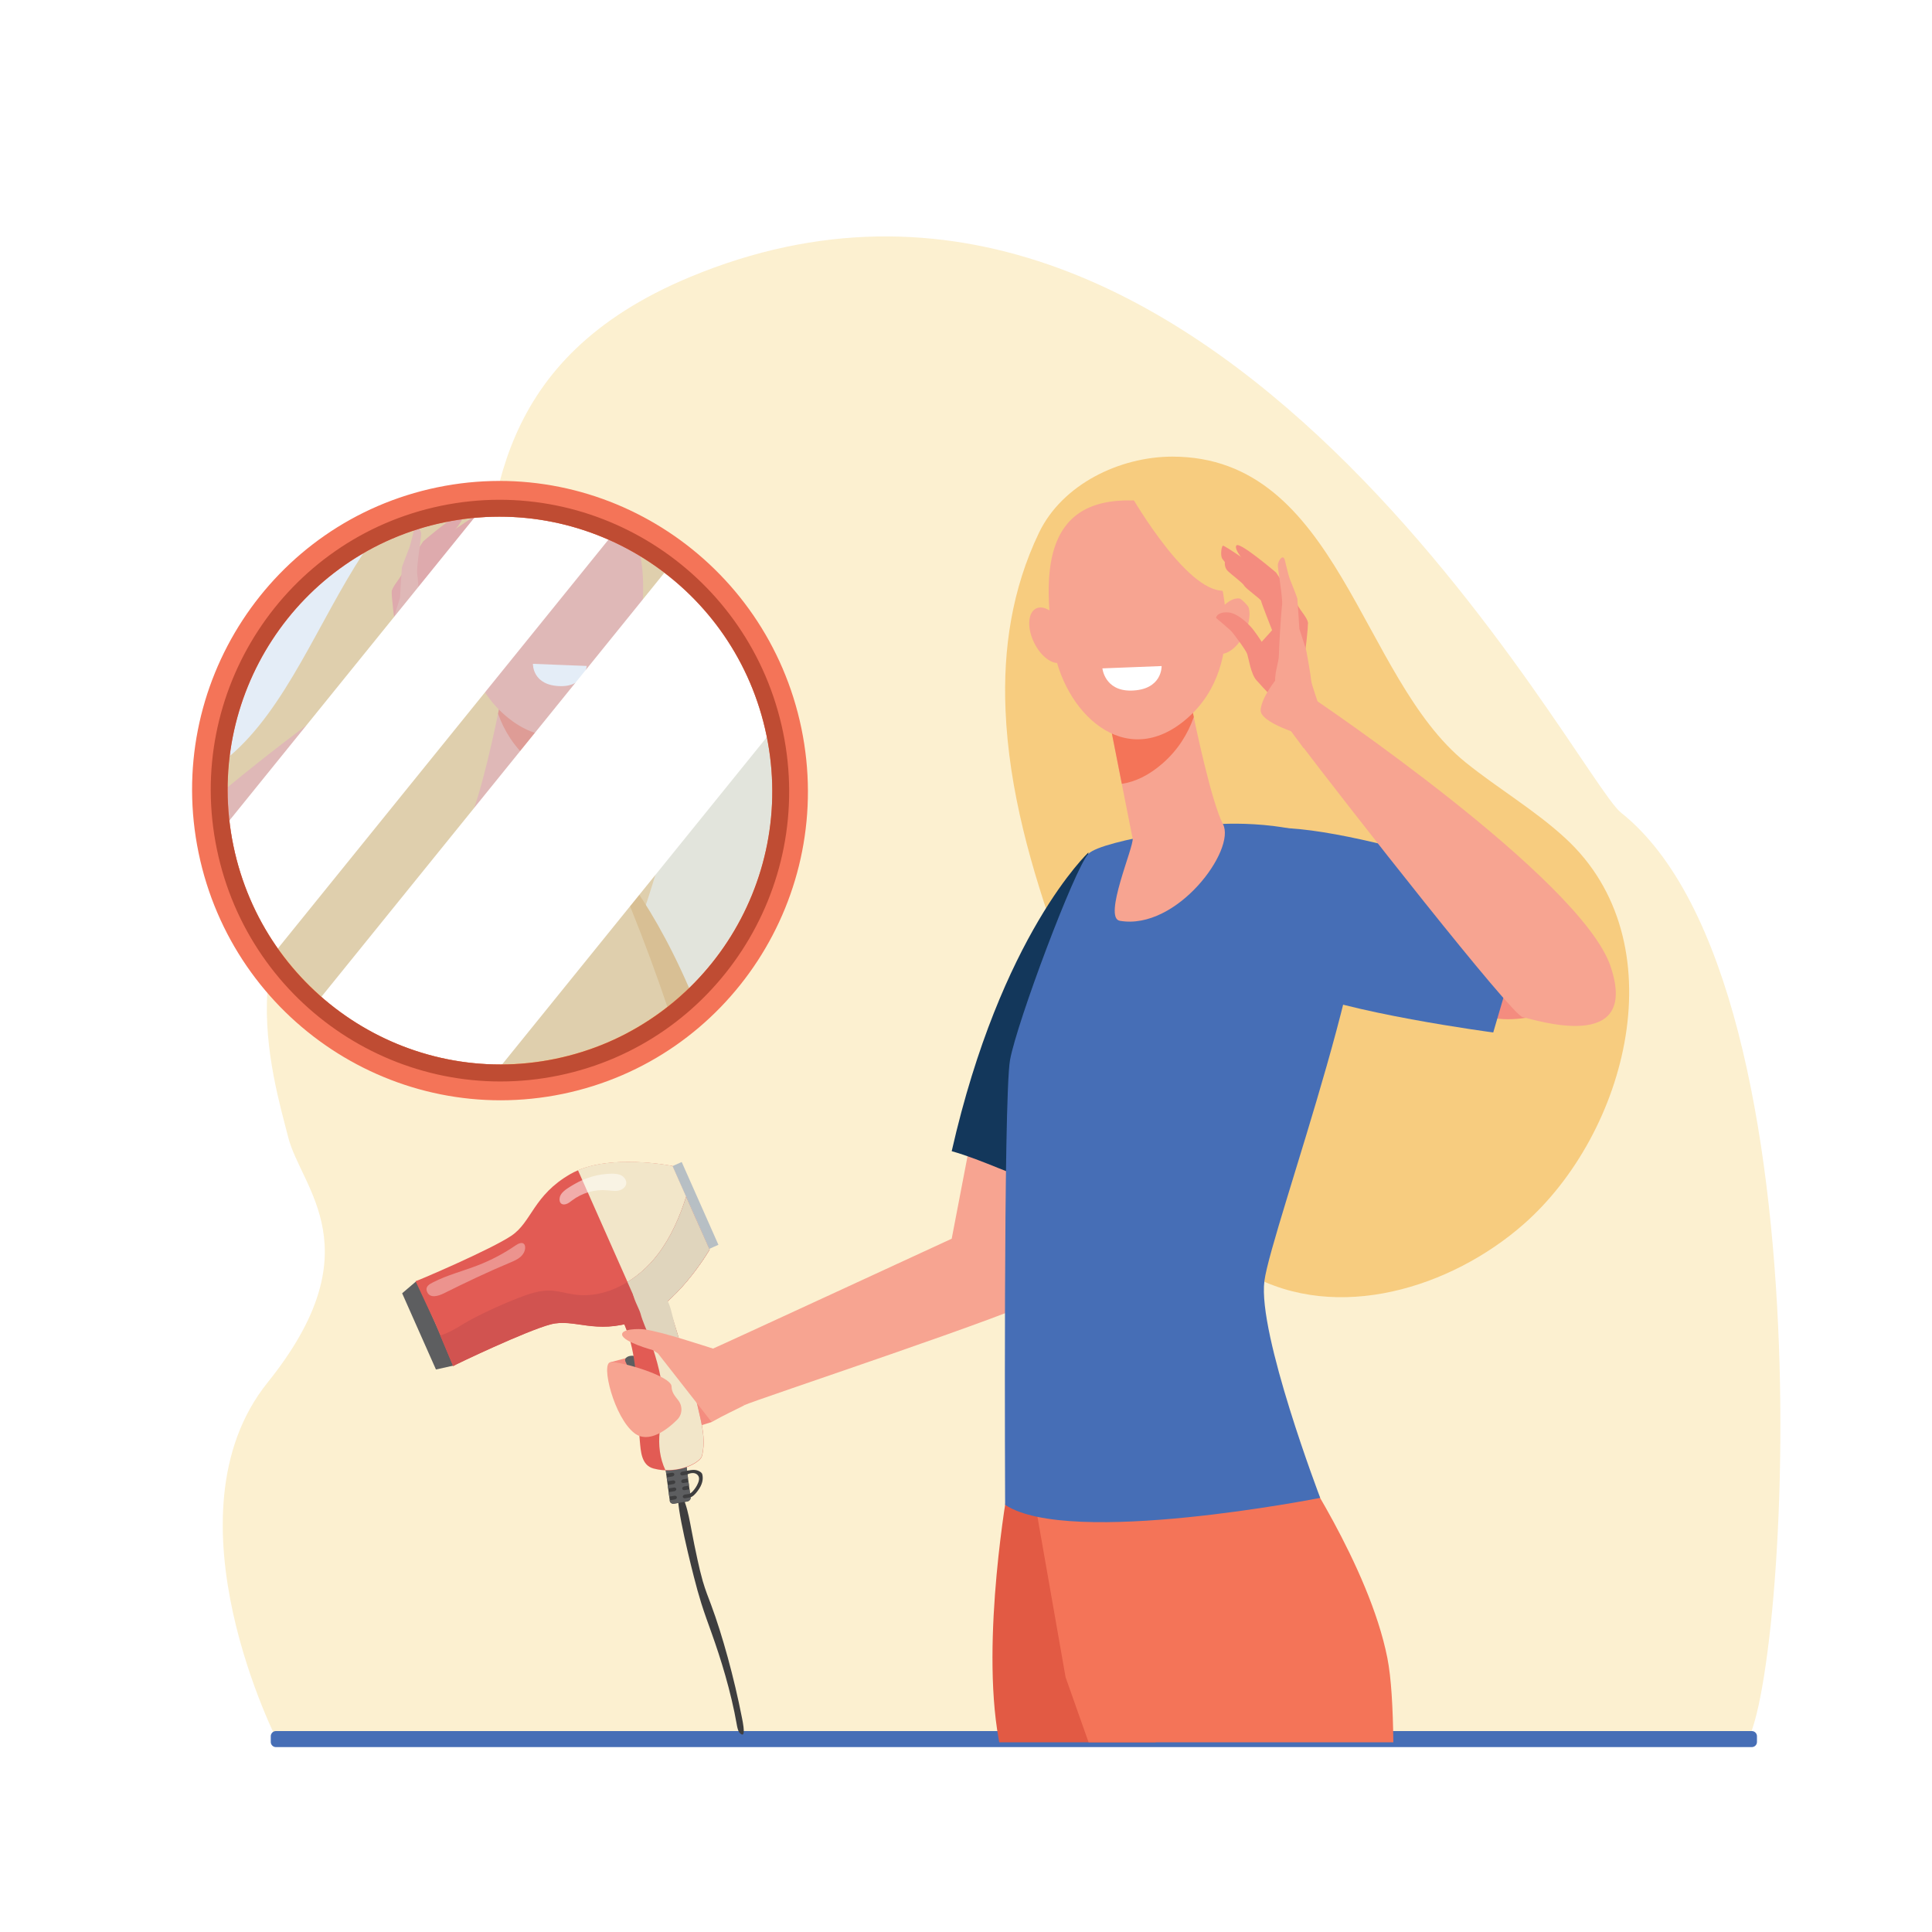 <?xml version="1.0" encoding="utf-8"?>
<!-- Generator: Adobe Illustrator 25.0.1, SVG Export Plug-In . SVG Version: 6.00 Build 0)  -->
<svg version="1.1" baseProfile="basic" id="Layer_1"
	 xmlns="http://www.w3.org/2000/svg" xmlns:xlink="http://www.w3.org/1999/xlink" x="0px" y="0px" viewBox="0 0 2000 2000"
	 xml:space="preserve">
<style type="text/css">
	.st0{fill:#FFFFFF;}
	.st1{fill:#FCF0D0;}
	.st2{fill:#3C8F7C;}
	.st3{fill:#F7CC7F;}
	.st4{fill:#F7A491;}
	.st5{fill:#EAB054;}
	.st6{fill:#F47458;}
	.st7{fill:#F48C7F;}
	.st8{opacity:0.42;fill:#BFD5ED;}
	.st9{fill:#BF4C33;}
	.st10{fill:#466EB6;}
	.st11{fill:#E25A44;}
	.st12{fill:#13375B;}
	.st13{fill:#5D5E60;}
	.st14{fill:#3E3E3F;}
	.st15{fill:#E25B54;}
	.st16{fill:#F2E6C9;}
	.st17{fill:#D15350;}
	.st18{fill:#E0D5BD;}
	.st19{fill:#B7BFC4;}
	.st20{opacity:0.34;fill:#FFFFFF;}
	.st21{opacity:0.5;fill:#FFFFFF;}
</style>
<rect y="0" class="st0" width="2000" height="2000"/>
<g>
	<path class="st1" d="M714.2,286.8c537.9-224,917.7,517.9,963.8,554.4c226.9,180,167.9,967.2,123.8,967.1l-1513.2-3.2
		c0,0-122.4-236-11.6-373.9c110.8-137.8,34.7-200.8,21.3-254.1c-15.5-61.2-70.8-235.8,86.9-312.2c81-39.2,106.1-147.9,112.2-220.4
		C507.8,520.6,511.5,371.2,714.2,286.8z"/>
	<g>
		<g>
			<path class="st2" d="M573,750.4c-0.8,19.8-8.6,36.7-20.5,47.3c-10.9-13.4-17.4-32-16.7-51.8c0.8-19.8,8.6-36.7,20.5-47.3
				C567.2,712,573.7,730.6,573,750.4z"/>
		</g>
		<g>
			<path class="st2" d="M534.4,797.4c10.7,16.7,14.5,36.1,11.9,53.1c-15.6-3.3-31-13.9-41.7-30.6c-10.7-16.7-14.5-36.1-11.9-53.1
				C508.3,770,523.6,780.7,534.4,797.4z"/>
		</g>
		<g>
			<path class="st2" d="M513.5,851.8c16.1,10,27.3,25.9,32,42.8c-14.8,4.9-32.3,2.9-48.4-7.1c-16.1-10-27.3-25.9-32-42.8
				C479.8,839.9,497.4,841.9,513.5,851.8z"/>
		</g>
		<g>
			<path class="st2" d="M523.2,926.3c12.7,7.9,20.9,22,23.6,37.7c-12.7,6.2-27.3,6-40-1.9c-12.7-7.9-20.9-22-23.6-37.7
				C495.9,918.2,510.4,918.3,523.2,926.3z"/>
		</g>
		<g>
			<path class="st2" d="M571.3,835.9c13.7-8.2,29.3-9.2,42.9-4.1c-3,15-11.9,28.7-25.6,36.9c-13.7,8.2-29.3,9.2-42.9,4.1
				C548.7,857.9,557.6,844.1,571.3,835.9z"/>
		</g>
		<g>
			<path class="st2" d="M571.6,887.6c13.7-8.2,29.3-9.2,42.9-4.1c-3,15-11.9,28.7-25.6,36.9c-13.7,8.2-29.3,9.2-42.9,4.1
				C549,909.5,557.9,895.8,571.6,887.6z"/>
		</g>
		<path class="st3" d="M710.5,731.3c1.9-44.9-2.4-89.3-15.1-132.4c-63.5-52.1-148.9-76.1-235.3-58.2c-30.4,6.3-58.6,17.3-84,32
			c-46.4,70.8-79.9,160.5-138.4,210.1c-3.7,30.1-2.6,61.3,3.9,92.6c31.7,153.4,181,252.1,333.4,220.6c14.7-3,28.8-7.2,42.4-12.3
			c13.4-36.7,25.6-73.8,38.3-109.5C683.7,896.1,707,814.8,710.5,731.3z"/>
		<path class="st4" d="M659,1064c13.2-7.7,25.6-16.3,37.2-25.9c-4.9-14.5-10.5-29.7-16.8-44.6C671.8,1017.1,665,1041.2,659,1064z"/>
		<path class="st5" d="M624.6,878.9l25.8,190c23.3-12.4,44.4-28,63-46C669.1,920.6,624.6,878.9,624.6,878.9z"/>
		<path class="st3" d="M624.9,880.8c-14.3-15.6-138.1-31.2-138.1-31.2s-99.2-6.3-138.5,36.5c-16.7,18.3-3.4,90.3,18,171.2
			c59.8,38.4,133.9,54.3,208.7,38.8c43.7-9,82.9-27.8,115.9-53.7C670.3,980.8,635.4,892.2,624.9,880.8z"/>
		<path class="st3" d="M468.2,864c-22.6-26.4-140.4,2.5-223,27c16.2,61.3,51.5,113,98.1,149.9c28.9-6.6,55.9-14.3,73.2-22.5
			C472,991.9,503.8,905.5,468.2,864z"/>
		<path class="st4" d="M400.7,690.8c0,0-84.5,57.4-165.1,124.2c-0.2,19.9,1.7,40.2,5.9,60.6c4.3,20.9,10.8,40.7,19.2,59.4
			c55.5-69.3,126.6-161.5,158.7-204.4C474.3,657.3,400.7,690.8,400.7,690.8z"/>
		<path class="st4" d="M519.8,716.7c0,0-0.5,2.9-1.4,7.9c-4.4,23.9-21.5,103.2-33,125C471.5,876,533,960,592.2,949.8
			c17.6-3.1-14.9-77.2-13.3-85.1c3-15,7-35.5,11.2-56.6c2.3-11.9,4.7-23.9,6.9-35.2c6.3-32.1,11.5-58.4,11.5-58.4L519.8,716.7z"/>
		<path class="st6" d="M518.4,724.6c0.9-5,1.4-7.9,1.4-7.9l88.7-2.2c0,0-5.2,26.3-11.5,58.4c-2.2,11.2-4.6,23.2-6.9,35
			c-13.7-2-28-8.7-42.4-21.3c-15.6-13.7-25.9-30.2-32.1-47.8C516.8,733.2,517.7,728.3,518.4,724.6z"/>
		<path class="st4" d="M579.5,514.6c0,0-41.8-4.8-68,29.1c-26.2,34-54.5,139.1,10.7,196.2c65.1,57.1,129.4-7.5,139-76.1
			C670.7,595.3,674.4,512.1,579.5,514.6z"/>
		<path class="st4" d="M680.4,662.8c-7.8,15.1-20.8,23.5-29.1,18.7c-8.3-4.8-8.8-21-1-36.1c7.8-15.1,20.8-23.5,29.1-18.7
			C687.7,631.5,688.2,647.7,680.4,662.8z"/>
		<path class="st4" d="M462.1,654.7c7.8,15.1,20.8,23.5,29.1,18.7c8.3-4.8,8.8-21,1-36.1c-7.8-15.1-20.8-23.5-29.1-18.7
			C454.8,623.4,454.3,639.5,462.1,654.7z"/>
		<path class="st3" d="M584.2,507c0,0-55.9,96.3-95.8,100.9c-40,4.6-45.2,57.7-45.2,57.7s14.3-122.3,53.9-145.9
			C536.6,496.1,584.2,507,584.2,507z"/>
		<path class="st0" d="M551.7,687.2l55.7,2.2c0,0-2.1,21.1-26.7,20.9C550.8,710,551.7,687.2,551.7,687.2z"/>
		<path class="st7" d="M409,646.8c0,0-4.3-31.4-3.4-35c0.9-3.5,32.5-51.4,32.5-51.4s36.7-31.7,40.8-28.4c4,3.3-10.1,20-13.3,21.7
			c-3.2,1.7-30.1,35.4-31.7,39.5c-1.5,4.1-4,33.2-5.1,34.3c-1,1.2-7.2,21.6-8.6,22.3C418.8,650.6,409,646.8,409,646.8z"/>
		<path class="st7" d="M419.7,592.9c-1.3,0.7-14.9,14.5-14.1,20.5c0.8,6,5.7,7.6,6.4,7.2c0.7-0.4,4.8-5.8,7.1-9.5
			C421.2,607.4,419.7,592.9,419.7,592.9z"/>
		<path class="st7" d="M455.6,558.5c3-1.7,38.3-26.9,39.9-26.1c1.6,0.9,3,10.6,0.5,13.8c-2.5,3.2-2.5,3.2-2.5,3.2s1,5.4-3.1,9.4
			c-4.1,4-14.9,11.9-16.9,15.2c-1.9,3.3-17.2,14-17.3,15.8c-0.1,1.8-11.3,30.3-11.3,30.3l10.9,11.9c0,0,9.2-9.2,13.9-14.1
			c4.7-5,13.8-14.8,22.3-14.4c8.5,0.3,10.9,6.4,10.9,6.5c0,0.1-13.4,8.9-15.3,11.2c-1.9,2.3-15.4,19.2-16.8,23.6
			c-1.4,4.5-3.6,20.2-9.2,26.8c-5.6,6.5-28,30.3-28,30.3l-18.4-41c0,0,7.5-61.4,7.9-62.6C423.6,597.2,455.6,558.5,455.6,558.5z"/>
		<path class="st4" d="M394.3,699.2c0.6-3,7.7-22.3,8-26.9c0.3-4.6,4.2-27.4,4.7-30.2c0.6-2.8,7.1-23.2,7.1-23.2s1.7-29.8,1.9-31.3
			c0.2-1.5,7-18.6,8-21.3c1-2.6,4.9-19.3,4.9-19.3c2.3-6,6.8,1.9,7.1,5.3c0.3,3.4-5.2,35.2-4.1,42c1.1,6.7,3.4,43.4,3.5,51.6
			c0.1,3.3,1,8,2.1,12.5c3.6,14.1,2.3,28.9-3.7,42.2c0,0,0,0,0,0.1c-0.3,0.6-0.6,4.4-1,9.6l-22.4,32c-9.9-6.3-19.1-13.9-19.1-13.9
			S393.7,702.2,394.3,699.2z"/>
		<path class="st4" d="M439.1,666.1c0,0,3.8,24-2.1,36.4c-5.9,12.4-53,0-52.5-0.4c0.5-0.4,11.5-7.8,14.2-16.5
			C401.3,677,417,657,417,657L439.1,666.1z"/>
		
			<ellipse transform="matrix(0.979 -0.203 0.203 0.979 -155.162 121.901)" class="st8" cx="517.5" cy="818.4" rx="281.8" ry="283.6"/>
		<path class="st0" d="M332.6,1032c50.9,44.6,117.2,70.4,187.1,70l274.1-338.9c-0.1-0.6-0.2-1.2-0.3-1.7
			c-14.5-69.9-53.3-128.4-105.8-168.4L332.6,1032z"/>
		<path class="st0" d="M490.9,536.1L237.4,849.5c1,8.6,2.3,17.3,4.1,26c8.2,39.5,24.2,75.4,46.1,106.4l342.3-423.3
			C587.2,539.9,539.6,531.5,490.9,536.1z"/>
		<path class="st6" d="M452.6,504.5c-172.3,35.7-282.9,205.1-247,378.5s204.6,285,377,249.4c172.3-35.7,282.9-205.1,247-378.5
			C793.6,580.5,624.9,468.8,452.6,504.5z M575,1096.1c-152.4,31.5-301.7-67.2-333.4-220.6c-31.7-153.4,66.1-303.3,218.5-334.8
			c152.4-31.5,301.7,67.2,333.4,220.6C825.2,914.7,727.4,1064.6,575,1096.1z"/>
		<path class="st9" d="M456.5,523.6c-161.8,33.5-265.7,192.7-232,355.5c33.7,162.9,192.2,267.7,354.1,234.2s265.7-192.7,232-355.5
			C776.9,594.9,618.3,490.1,456.5,523.6z M575,1096.1c-152.4,31.5-301.7-67.2-333.4-220.6c-31.7-153.4,66.1-303.3,218.5-334.8
			c152.4-31.5,301.7,67.2,333.4,220.6C825.2,914.7,727.4,1064.6,575,1096.1z"/>
	</g>
	<path class="st10" d="M1813.4,1808.6H285.6c-2.9,0-5.3-2.4-5.3-5.3v-6c0-2.9,2.4-5.3,5.3-5.3h1527.9c2.9,0,5.3,2.4,5.3,5.3v6
		C1818.8,1806.2,1816.4,1808.6,1813.4,1808.6z"/>
	<g>
		<path class="st11" d="M1034.4,1803.6h162l-86.1-289.5l-66.7,24.4c0,0-28.6,158-9.8,261.6C1034,1801.1,1034.2,1802.3,1034.4,1803.6
			z"/>
		<path class="st6" d="M1126.9,1803.6h315.5c-0.5-36-2.1-66.3-6.2-87.2c-18.8-95.6-97.8-211.1-97.8-211.1l-282.1-35.9l46.8,266.9
			L1126.9,1803.6z"/>
		<path class="st7" d="M631.8,1410.2l61.3-16.2c41.3,36.8,53.8,60.1,43.6,78.1c-38,12.4-51.5,12.7-64.8,13.9L631.8,1410.2z"/>
		<path class="st4" d="M1107.4,1110.3c0.9-36.3-87-8.3-93.4,22.4c-1.4,6.6-28.8,149.6-28.8,149.6s-246.6,113.9-247,113.7l32.1,58.7
			c9.7-5,293.8-99,308-111.8C1090.9,1331.7,1104.4,1229.8,1107.4,1110.3z"/>
		<path class="st3" d="M1040.9,734.8c-2.6-62.8,6.6-124.8,34.6-183.2c24.1-50.3,83.6-78.8,137.9-78.9
			c172.4-0.2,194.3,228.5,304,316.7c33.5,27,71,48.9,102.7,78c117.2,107.4,64.4,306.1-43.2,400.2c-74.6,65.3-192,102.4-284,51.4
			c-48-26.7-84.5-71-110.5-119.5c-36.9-68.9-60.6-148.4-86.8-221.8C1067.7,899.6,1044.3,818.2,1040.9,734.8z"/>
		<path class="st12" d="M1126.8,882.4l-46.6,343.4c-33.2-9.1-61.8-24.7-95-34.1C1036.2,967.1,1126.8,882.4,1126.8,882.4z"/>
		<path class="st10" d="M1264.6,853c0,0,99.2-6.3,138.5,36.5c39.2,42.9-87.1,382-94.2,436.6c-7.1,54.6,57.8,224.5,57.8,224.5
			s-259.6,51.4-326.2,7.2c0,0-2-421.6,5.1-460.6c7.1-39,66.6-197.5,80.9-213.1C1140.7,868.6,1264.6,853,1264.6,853z"/>
		<path class="st4" d="M1231.6,720.2c0,0,0.5,2.9,1.4,7.9c4.4,23.9,21.5,103.2,33,125c13.9,26.3-47.6,110.4-106.8,100.1
			c-17.6-3.1,14.9-77.2,13.3-85.1c-3-15-7-35.5-11.2-56.6c-2.3-11.9-4.7-23.9-6.9-35.2c-6.3-32.1-11.5-58.4-11.5-58.4L1231.6,720.2z
			"/>
		<path class="st6" d="M1233,728.1c-0.9-5-1.4-7.9-1.4-7.9l-88.7-2.2c0,0,5.2,26.3,11.5,58.4c2.2,11.2,4.6,23.2,6.9,35
			c13.7-2,28-8.7,42.4-21.3c15.6-13.7,25.9-30.2,32.1-47.8C1234.6,736.6,1233.7,731.8,1233,728.1z"/>
		<path class="st4" d="M1171.9,518.1c0,0,41.8-4.8,68,29.1c26.2,34,54.5,139.1-10.7,196.2c-65.1,57.1-129.4-7.5-139-76.1
			C1080.7,598.7,1077,515.6,1171.9,518.1z"/>
		<path class="st4" d="M1071,666.3c7.8,15.1,20.8,23.5,29.1,18.7c8.3-4.8,8.8-21,1-36.1c-7.8-15.1-20.8-23.5-29.1-18.7
			C1063.7,635,1063.2,651.1,1071,666.3z"/>
		<path class="st4" d="M1287.9,656.9c-7.8,15.1-20.8,23.5-29.1,18.7c-8.3-4.8-8.8-21-1-36.1c7.8-15.1,20.8-23.5,29.1-18.7
			C1295.3,625.6,1295.7,641.7,1287.9,656.9z"/>
		<path class="st3" d="M1167.2,506.8c0,0,55.9,99.9,95.8,104.5c40,4.6,45.2,57.7,45.2,57.7s-14.3-122.3-53.9-145.9
			C1214.8,499.6,1167.2,506.8,1167.2,506.8z"/>
		<path class="st0" d="M1202.5,689.5l-61.3,2.4c0,0,2.3,23.2,29.3,23C1203.4,714.5,1202.5,689.5,1202.5,689.5z"/>
		<path class="st7" d="M1649.8,1028.2c0,0-55.2,33-102.6,25.9c-47.4-7.1-55.1-55.1-51.4-57.5c3.7-2.4,78.3-6.1,83.2-4.9
			C1584,992.9,1649.8,1028.2,1649.8,1028.2z"/>
		<path class="st10" d="M1545.8,1068.8c0,0-155.4-20.6-210.9-47c-55.5-26.4-87.4-112.8-51.8-154.3c35.6-41.5,306,53.6,306,53.6
			L1545.8,1068.8z"/>
		<path class="st7" d="M1350.6,678.9c0,0,4.2-31.5,3.2-35c-0.9-3.5-32.8-51.2-32.8-51.2s-36.9-31.5-40.9-28.2s10.2,20,13.4,21.6
			c3.2,1.6,30.3,35.2,31.9,39.3c1.6,4.1,4.2,33.2,5.3,34.3c1,1.1,7.3,21.5,8.7,22.2C1340.8,682.7,1350.6,678.9,1350.6,678.9z"/>
		<path class="st7" d="M1339.6,625c1.3,0.7,15,14.4,14.2,20.4c-0.7,6-5.6,7.6-6.3,7.2c-0.7-0.4-4.8-5.7-7.1-9.4
			C1338.1,639.5,1339.6,625,1339.6,625z"/>
		<path class="st7" d="M1305.9,590.8c-3-1.7-38.5-26.7-40-25.9c-1.5,0.9-2.9,10.6-0.4,13.8c2.5,3.2,2.5,3.2,2.5,3.2s-1,5.4,3.2,9.4
			c4.1,4,15,11.8,16.9,15.1c1.9,3.3,17.3,13.9,17.4,15.7c0.1,1.8,11.4,30.3,11.4,30.3l-10.8,12c0,0-7.1-11.2-11.8-16.1
			c-4.7-5-13.9-13.4-22.4-14.3c-8.5-0.9-13,2.8-13,5.7c0,0.1,14.4,12,16.3,14.3c1.9,2.3,14.6,18.8,16,23.3
			c1.4,4.4,3.7,20.2,9.3,26.7c5.6,6.5,28.1,30.1,28.1,30.1l18.2-41.1c0,0-7.8-61.4-8.3-62.5C1338.2,629.3,1305.9,590.8,1305.9,590.8
			z"/>
		<path class="st4" d="M1359.1,722.8c0,0,277.4,186.3,308.2,277.7c30.7,91.4-79.7,54.6-91.1,52.4c-11.5-2.2-180.4-217.5-235.6-290.4
			C1285.3,689.7,1359.1,722.8,1359.1,722.8z"/>
		<path class="st4" d="M1365.5,731.2c-0.6-3-7.8-22.3-8.2-26.9c-0.3-4.6-4.3-27.3-4.9-30.1c-0.6-2.8-7.3-23.2-7.3-23.2
			s-1.9-29.8-2.1-31.3c-0.2-1.5-7.1-18.6-8.1-21.2c-1-2.6-5-19.3-5-19.3c-2.3-6-6.8,1.9-7.1,5.4c-0.3,3.4,5.4,35.2,4.4,41.9
			c-1,6.7-3.2,43.4-3.3,51.6c0,3.3-1,8-2.1,12.5c-3.5,14.1-2.1,29,4,42.2c0,0,0,0,0,0.1c0.3,0.6,0.6,4.4,1.1,9.6l22.5,31.9
			c9.8-6.4,19-14,19-14S1366.1,734.1,1365.5,731.2z"/>
		<path class="st4" d="M1321.8,702.4c0,0-15.6,18.7-16.8,32.3c-1.3,13.7,45.6,27.1,45.3,26.5c-0.3-0.6-5.9-12.6-3.7-21.4
			c2.1-8.8-1.1-34-1.1-34L1321.8,702.4z"/>
		<g>
			<polygon class="st13" points="416.3,1338.8 451.3,1417.7 470.1,1413.5 431.3,1326 			"/>
			<path class="st13" d="M647.7,1410c2.4,4.8,4.4,10,4.8,15.5c0.5,5.4-0.7,11.1-4,15.4c0.1,1.7,2,2.6,3.7,3.2
				c2.4,0.8,4.8,1.7,7.2,2.5c1,0.4,2.1,0.7,3.1,0.2c0.9-0.4,1.3-1.4,1.6-2.4c3.3-9.7,1-20.3-1.3-30.3c-1-4.1-2.6-9.8-7.5-10.6
				C651.2,1403.1,645.3,1405.2,647.7,1410z"/>
			<path class="st13" d="M656.5,1478.2c0,1-0.1,2,0.5,2.9c0.8,1.3,2.6,1.4,4.1,1.3c1.4,0,2.8,0,4.1-0.1c0.4,0,0.9,0,1.2-0.2
				c0.6-0.3,0.9-1,1.2-1.6c2-5.4,2.8-20.7-5.1-21.9C650,1456.7,656.5,1471.7,656.5,1478.2z"/>
			<g>
				<path class="st14" d="M713.2,1525.6c1.7-0.6,3.6-0.9,5.4-0.6c1.8,0.3,3.5,1.4,4.4,3c1.2,2.3,0.6,5.1-0.5,7.5
					c-1.3,3.1-3.2,5.9-5.5,8.4c-0.9,0.9-1.9,1.8-3.1,2.3c-0.8,0.3-1.6,0.4-2.3,0.8c-0.7,0.4-1.4,1.1-1.3,1.9
					c0.1,0.7,0.7,1.2,1.3,1.5c0.7,0.2,1.4,0.1,2,0c3.6-0.8,6.2-3.8,8.4-6.7c5.3-6.9,6.2-12.7,5-17.5c-0.5-2.1-3.7-3.7-5.8-4.2
					c-2.1-0.5-4.2-0.4-6.3-0.1c-2.1,0.3-4.2,0.6-6.3,1.1c-0.7,0.2-1.5,0.3-2.1,0.8c-0.6,0.4-1.1,1.1-1,1.9
					C705.9,1529.1,711.6,1526.2,713.2,1525.6z"/>
				<path class="st14" d="M718.3,1632.3c2.4,9.5,5,18.9,7.7,27.5c3.5,11.2,7.1,20.7,10.6,30.6c4.8,13.5,9.7,28.1,14.3,44.3
					c4.6,16.1,8.9,33.9,11.7,50c0.3,1.5,0.5,3.2,1,4.7c0.8,3,1.7,4.1,2.3,4.7c2.4,2.2,4.9,3.3,3.8-6.2c-0.3-2.9-1-6.5-1.7-10
					c-8-40.8-20.2-85.3-31.9-116.7c-2.9-7.6-5.8-14.9-8.6-24.4c-2-7-3.8-14.6-5.4-22c-2.3-10.4-4.4-20.8-6.3-31
					c-1.7-9-3.6-19.3-6.3-27.1c-1.7-4.9-3.2-7.5-4.4-8.7C695.2,1537.9,711.3,1605,718.3,1632.3z"/>
				<path class="st14" d="M711.3,1554.4l-13.4,2.2c-2.2,0.4-4.2-0.8-4.5-2.7l-4.3-32.2c-0.2-1.9,1.4-3.7,3.6-4.1l13.4-2.2
					c2.2-0.4,4.2,0.8,4.5,2.7l4.3,32.2C715.2,1552.2,713.5,1554,711.3,1554.4z"/>
				<path class="st13" d="M709.3,1551c-1.2,0.2-2.4-0.5-2.5-1.5l0,0c-0.1-1,0.8-2.1,2-2.3l5.6-0.9l-0.6-4.6l-5.1,0.9
					c-1.2,0.2-2.4-0.5-2.5-1.5l0,0c-0.1-1,0.8-2.1,2-2.3l5.1-0.9l-0.5-3.6l-5.1,0.9c-1.2,0.2-2.4-0.5-2.5-1.5c-0.1-1,0.8-2.1,2-2.3
					l5.1-0.9l-0.5-4.1l-5.1,0.9c-1.2,0.2-2.4-0.5-2.5-1.5c-0.1-1,0.8-2.1,2-2.3l5.1-0.9l-0.6-4.7c-0.2-1.9-2.3-3.1-4.5-2.7
					l-13.4,2.2c-2.2,0.4-3.8,2.2-3.6,4.1l0.5,4.1l5.9-1c1.2-0.2,2.4,0.5,2.5,1.5c0.1,1-0.8,2.1-2,2.3l-5.9,1l0.5,4.1l5.9-1
					c1.2-0.2,2.4,0.5,2.5,1.5l0,0c0.1,1-0.8,2.1-2,2.3l-5.9,1l0.5,3.6l5.9-1c1.2-0.2,2.4,0.5,2.5,1.5c0.1,1-0.8,2.1-2,2.3l-5.9,1
					l0.6,4.6l5.4-0.9c1.2-0.2,2.4,0.5,2.5,1.5c0.1,1-0.8,2.1-2,2.3l-5.4,0.9l0.1,0.7c0.2,1.9,2.3,3.1,4.5,2.7l13.4-2.2
					c2.2-0.4,3.8-2.2,3.6-4.1l0-0.2L709.3,1551z"/>
			</g>
			<path class="st15" d="M657.9,1418.9c2.5,23.9,2.1,48.3,4.4,72.2c1,11.1,1.5,25.7,14.2,29.1c25.4,6.8,48.5-6,50.2-12.9
				c3.5-13.6,1.1-27-1.8-40c-7.6-34.9-18.5-69-32.4-101.9c-5-11.7-10.4-23.4-18.2-33.8c-3.7-4.9-8.1-9.6-14.2-12.4
				c-6.2-2.8-14.5-3.5-21.5-0.4c-7.7,3.4-12.3,10.7-12.5,17.3c-0.2,7.7,4.5,12.6,9.7,17.8c5.4,5.3,8.4,11.5,11.2,18.4
				C653.1,1387.1,656.2,1402.9,657.9,1418.9z"/>
			<path class="st15" d="M590.6,1215.3c-38.5,22-40.1,49.8-61.2,63.9c-21,14.2-97.3,46.8-99.2,47.1l20.3,43.5l18.6,44.3
				c1.6-1.3,76.5-36.9,101-43.2c24.5-6.4,46.1,10.9,88-3.4c41.9-14.2,76.5-74,76.5-74l-15.5-34.9l-7.4-16.7l-15.5-34.9
				C696.3,1207.1,629.1,1193.3,590.6,1215.3z"/>
			<path class="st16" d="M666.1,1364.3c38.3-18.3,68.6-70.8,68.6-70.8l-15.5-34.9l-7.4-16.7l-15.5-34.9c0,0-58.9-12.2-98,4.4
				L666.1,1364.3z"/>
			<path class="st16" d="M664.1,1358.5c5.4,20.2,13.5,39.5,18.2,60c2.9,12.7,5.3,25.8,4.3,38.8c-0.7,8.5-2.8,16.8-3.7,25.2
				c-1.5,13.2,0.2,27.4,5.9,39.3c20.1,0.8,36.3-9,37.8-14.7c3.5-13.6,1.1-27-1.8-40c-7.6-34.9-18.5-69-32.4-101.9
				c-5-11.7-10.4-23.4-18.2-33.8c-1.1-1.5-2.3-3-3.6-4.4C665.3,1337,661.5,1348.8,664.1,1358.5z"/>
			<path class="st17" d="M681.2,1298.2c-20.4,27-53.4,46.6-86.7,41.9c-8.2-1.2-16.3-3.7-24.6-4.1c-11.3-0.4-22.4,3.4-33,7.5
				c-16.2,6.3-32.1,13.5-47.6,21.6c-10.9,5.7-21.6,13.8-33.5,17.4l13.3,31.7c1.6-1.3,76.5-36.9,101-43.2c24.5-6.4,46.1,10.9,88-3.4
				c41.9-14.2,76.5-74,76.5-74l-15.5-34.9l-7.4-16.7l-1.4-3.2C703.5,1260,694.6,1280.5,681.2,1298.2z"/>
			<path class="st18" d="M681.2,1298.2c-8.6,11.4-19.5,21.4-31.7,28.9l16.5,37.2c38.3-18.3,68.6-70.8,68.6-70.8l-15.5-34.8l0,0
				l-7.4-16.7l0,0l-1.4-3.2C703.5,1260,694.6,1280.5,681.2,1298.2z"/>
			<path class="st17" d="M651.2,1383.9c9.6-0.3,19.4-0.6,28.5,2.3c12.9,4.1,23.2,14.4,30.3,26c-5.2-20.7-11.3-41.1-18.2-61.2
				c-0.8-2.2-1.6-4.4-3.2-6.1c-2.1-2.1-5.2-2.7-8.1-3c-11.5-1.2-23.4,1.7-33.1,8.1c-2,1.3-3.9,2.8-4.9,4.9
				c-2.3,4.6,0.4,9.2,2.7,13.2C645.7,1369.4,651.5,1383.9,651.2,1383.9z"/>
			<path class="st18" d="M698.4,1370.7c-2.9-9.9-4.2-19.7-8.8-26.6c-3.2-3.6-3.2-3.3-8.3-4.1c-5.3-0.8-20.7-4.9-26-3.7
				c-1.3,5.4,6.4,18.5,7.7,23.3c2.3,8.8,6.4,16.7,9.3,25.3c2.6,0.4,5.1,0.9,7.6,1.7c12.8,4.1,22.9,14.1,30,25.6
				C705.9,1395.6,703,1386.6,698.4,1370.7z"/>
			<polygon class="st19" points="743.7,1288.6 734.3,1292.8 696.3,1207.1 705.7,1202.9 			"/>
			<path class="st20" d="M459.4,1338.9c22.5-11.2,45.3-22.1,68.5-31.8c3.8-1.6,7.6-3.2,10.7-5.8c3.1-2.7,5.4-6.6,5-10.7
				c-0.1-1-0.4-2-1-2.7c-2.1-2.4-5.9-0.6-8.5,1.1c-12.2,8.4-25.4,15.4-39.3,20.8c-15.4,6-31.6,10-46.4,17.6c-4,2-8.4,4.4-6.4,9.6
				C444.9,1344.7,454.1,1341.5,459.4,1338.9z"/>
			<path class="st21" d="M585.6,1246.6c2.5-0.6,4.6-2.4,6.6-3.9c10.3-7.8,23.5-11.7,36.4-10.5c3.9,0.3,7.9,1.1,11.7,0.3
				c3.8-0.8,7.7-3.6,8-7.5c0.3-3.4-2.1-6.6-5.1-8.2c-3-1.6-6.5-1.8-9.9-1.8c-13.7,0.1-27.4,4.1-39.2,11.1c-4.3,2.6-10.6,6-13.4,10.4
				C577.9,1240.9,578.8,1248.3,585.6,1246.6z"/>
		</g>
		<path class="st4" d="M746.4,1396l24,58.8c-10.1,5.2-20.1,9.6-33.7,17.3l-55.7-71.2c0,0-4.5-2.8-5.3-3.3l0,0
			c0,0-30.5-8.3-31.7-15.8c-1-6.3,17.3-6.4,23.2-5.6c17.9,2.3,63.5,17.6,71.1,19.9L746.4,1396z"/>
		<path class="st4" d="M702.2,1449.7c4.7,6.1,4.2,14.8-1.3,20.1c-10.3,10.2-29.4,25-44,13.9c-21.1-16-35.1-72.1-25.1-73.5
			c10-1.3,63.4,14.3,63.4,25.1C695.3,1441.6,698.8,1445.2,702.2,1449.7z"/>
	</g>
</g>
</svg>
